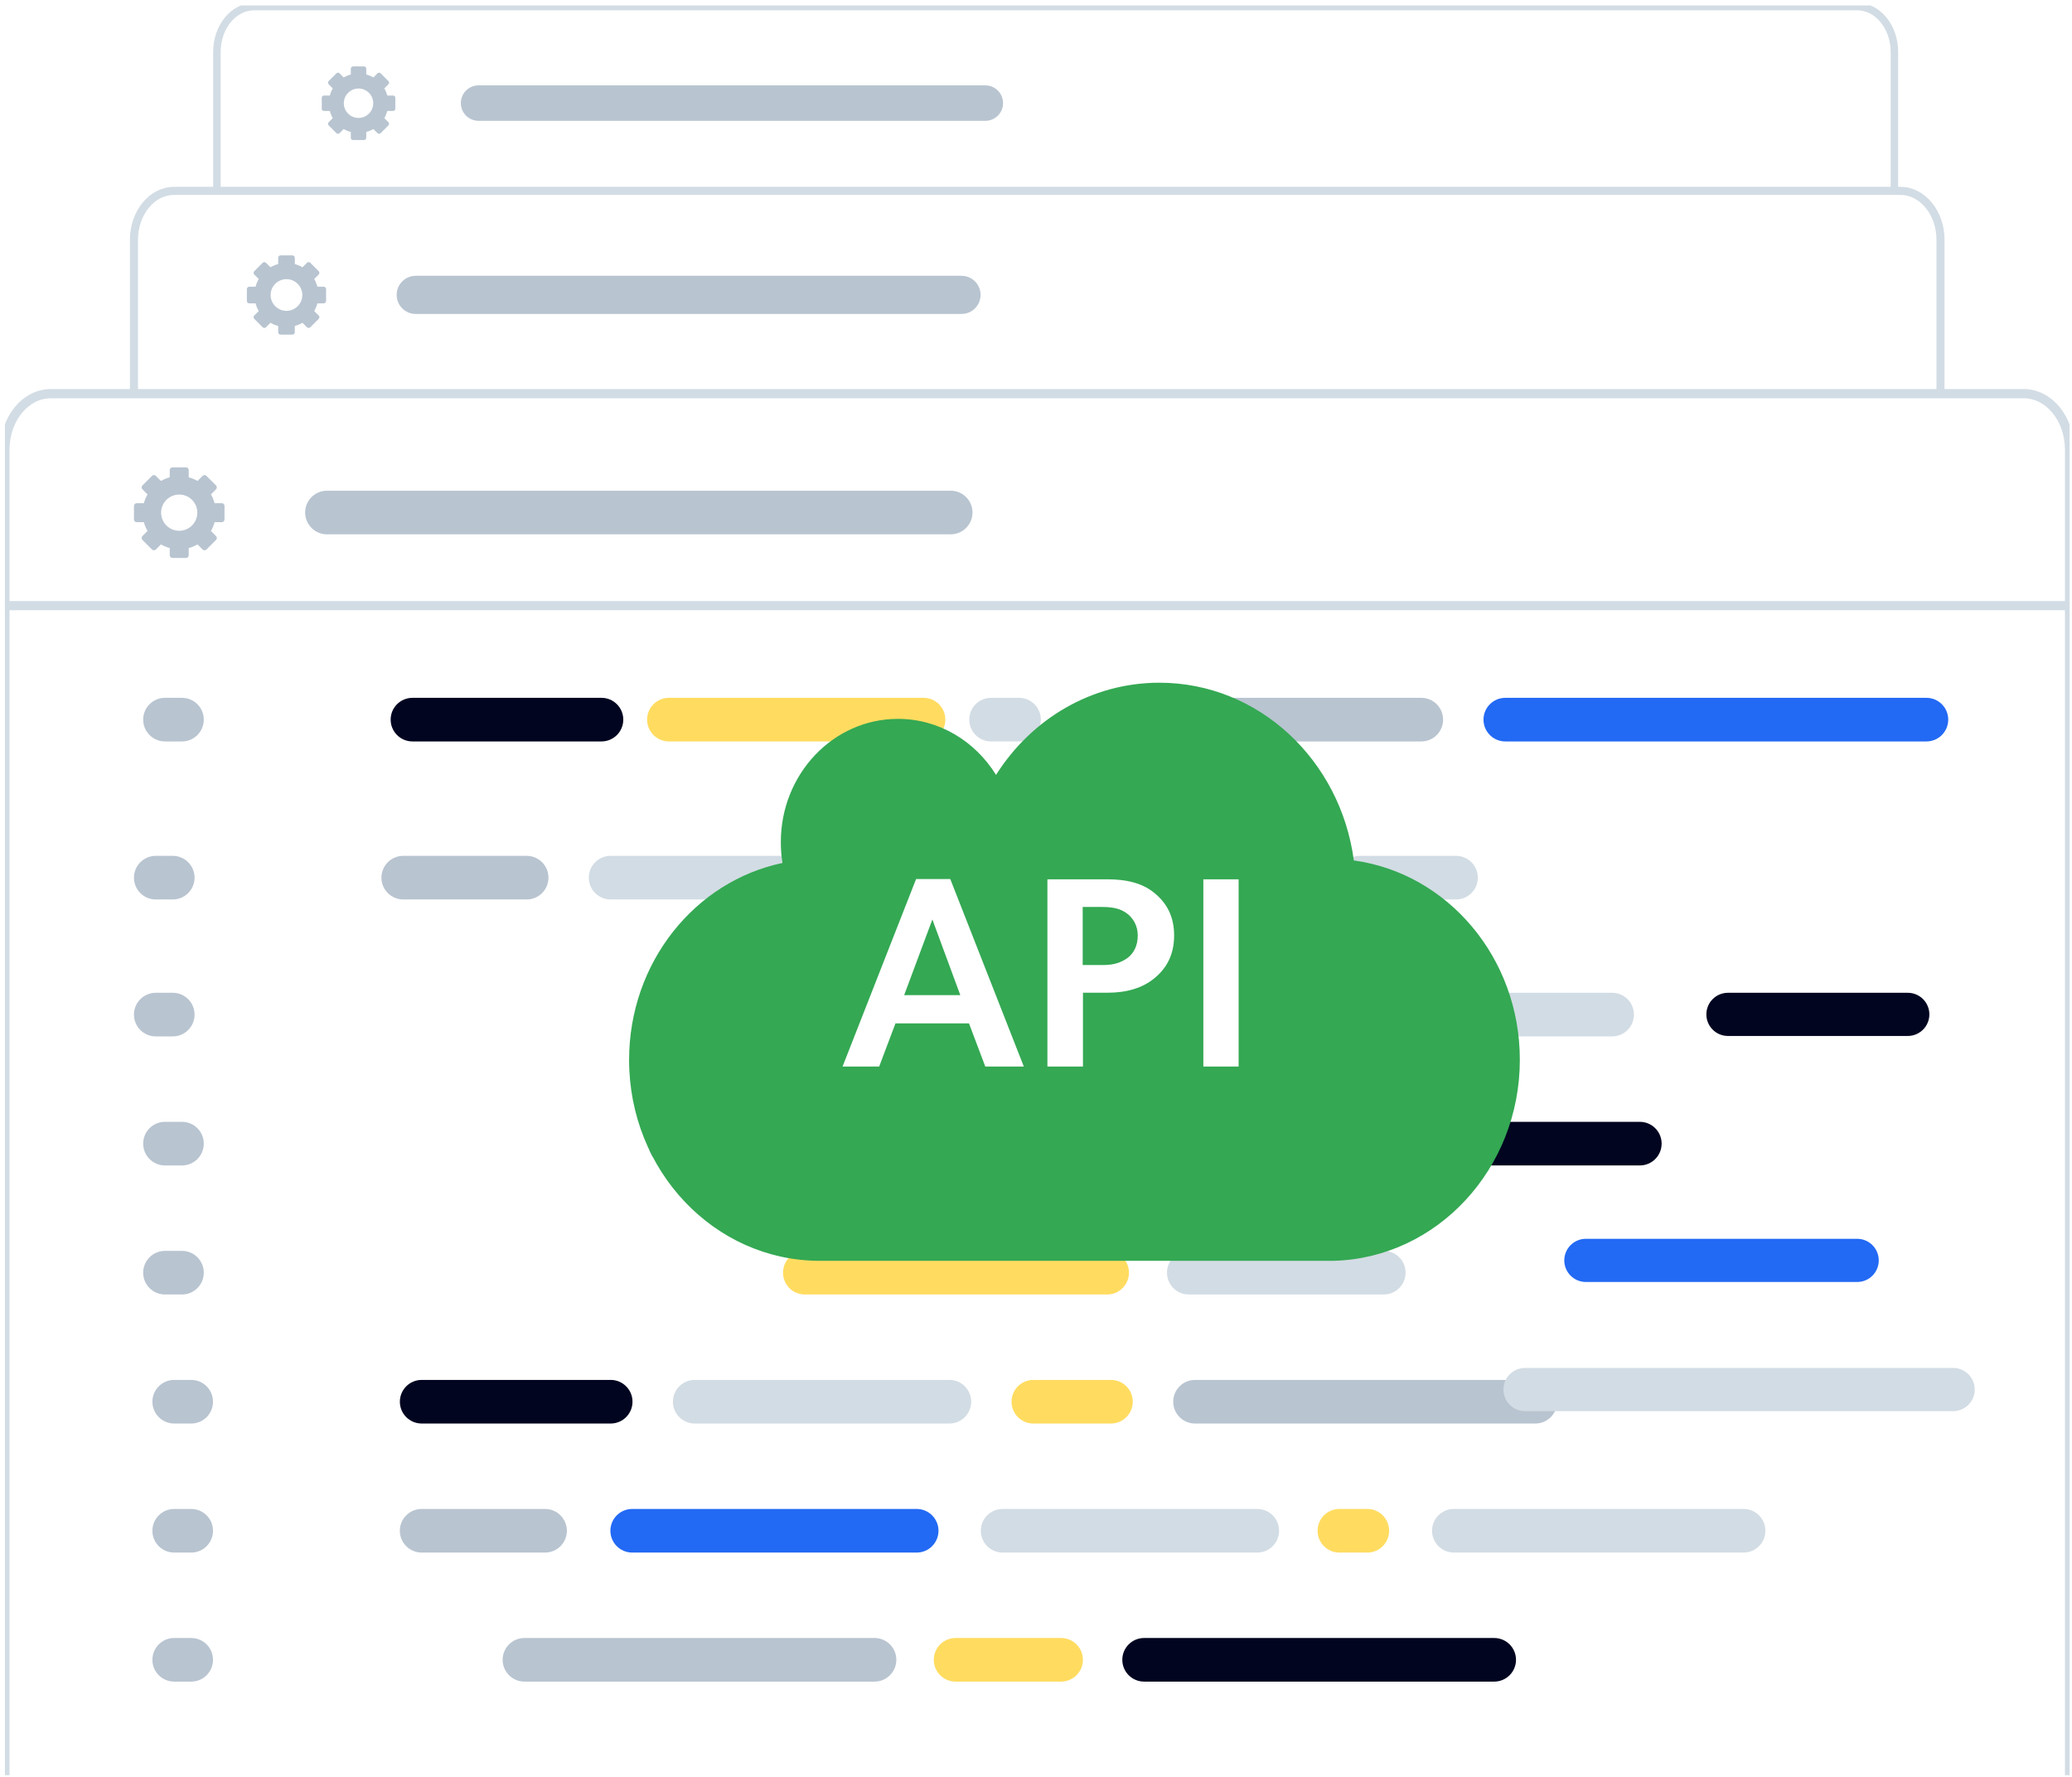 <svg width="281" height="241" viewBox="0 0 281 241" fill="none" xmlns="http://www.w3.org/2000/svg">
<g clip-path="url(#clip0_248_299)">
<path d="M251.434 0.885H34.898C31.871 0.885 29.417 3.866 29.417 7.544V156.725C29.417 160.403 31.871 163.385 34.898 163.385H251.434C254.462 163.385 256.917 160.403 256.917 156.725V7.544C256.917 3.866 254.462 0.885 251.434 0.885Z" fill="white"/>
<path d="M34.476 0.885H251.858C254.652 0.885 256.917 3.644 256.917 7.047V157.222C256.917 160.626 254.652 163.385 251.858 163.385H34.476C31.682 163.385 29.417 160.626 29.417 157.222V7.047C29.417 3.644 31.682 0.885 34.476 0.885Z" stroke="#D2DCE4" stroke-width="1.016"/>
<path d="M48.928 34.401H47.054C45.727 34.401 44.651 35.476 44.651 36.803C44.651 38.13 45.727 39.206 47.054 39.206H48.928C50.255 39.206 51.33 38.13 51.33 36.803C51.33 35.476 50.255 34.401 48.928 34.401Z" fill="#B8C4D0"/>
<path d="M95.151 34.401H74.323C72.996 34.401 71.92 35.476 71.92 36.803C71.92 38.13 72.996 39.206 74.323 39.206H95.151C96.479 39.206 97.554 38.13 97.554 36.803C97.554 35.476 96.479 34.401 95.151 34.401Z" fill="#010520"/>
<path d="M130.64 34.401H102.581C101.254 34.401 100.178 35.476 100.178 36.803C100.178 38.13 101.254 39.206 102.581 39.206H130.64C131.967 39.206 133.043 38.13 133.043 36.803C133.043 35.476 131.967 34.401 130.64 34.401Z" fill="#FFDC60"/>
<path d="M141.163 34.401H138.082C136.754 34.401 135.679 35.476 135.679 36.803C135.679 38.13 136.754 39.206 138.082 39.206H141.163C142.491 39.206 143.566 38.13 143.566 36.803C143.566 35.476 142.491 34.401 141.163 34.401Z" fill="#D2DCE4"/>
<path d="M185.487 34.401H150.217C148.89 34.401 147.814 35.476 147.814 36.803C147.814 38.13 148.89 39.206 150.217 39.206H185.487C186.814 39.206 187.89 38.13 187.89 36.803C187.89 35.476 186.814 34.401 185.487 34.401Z" fill="#B8C4D0"/>
<path d="M241.147 34.401H194.745C193.417 34.401 192.342 35.476 192.342 36.803C192.342 38.13 193.417 39.206 194.745 39.206H241.147C242.473 39.206 243.55 38.13 243.55 36.803C243.55 35.476 242.473 34.401 241.147 34.401Z" fill="#2269F4"/>
<path d="M49.943 109.557H48.069C46.742 109.557 45.667 110.632 45.667 111.96C45.667 113.286 46.742 114.363 48.069 114.363H49.943C51.27 114.363 52.346 113.286 52.346 111.96C52.346 110.632 51.27 109.557 49.943 109.557Z" fill="#B8C4D0"/>
<path d="M96.167 109.557H75.338C74.011 109.557 72.936 110.632 72.936 111.96C72.936 113.286 74.011 114.363 75.338 114.363H96.167C97.494 114.363 98.57 113.286 98.57 111.96C98.57 110.632 97.494 109.557 96.167 109.557Z" fill="#010520"/>
<path d="M133.487 109.557H105.427C104.1 109.557 103.025 110.632 103.025 111.96C103.025 113.286 104.1 114.363 105.427 114.363H133.487C134.813 114.363 135.89 113.286 135.89 111.96C135.89 110.632 134.813 109.557 133.487 109.557Z" fill="#D2DCE4"/>
<path d="M151.292 109.557H142.738C141.412 109.557 140.335 110.632 140.335 111.96C140.335 113.286 141.412 114.363 142.738 114.363H151.292C152.618 114.363 153.694 113.286 153.694 111.96C153.694 110.632 152.618 109.557 151.292 109.557Z" fill="#FFDC60"/>
<path d="M198.05 109.557H160.554C159.226 109.557 158.151 110.632 158.151 111.96C158.151 113.286 159.226 114.363 160.554 114.363H198.05C199.377 114.363 200.453 113.286 200.453 111.96C200.453 110.632 199.377 109.557 198.05 109.557Z" fill="#B8C4D0"/>
<path d="M167.414 123.776H139.354C138.027 123.776 136.951 124.851 136.951 126.178C136.951 127.505 138.027 128.581 139.354 128.581H167.414C168.74 128.581 169.816 127.505 169.816 126.178C169.816 124.851 168.74 123.776 167.414 123.776Z" fill="#D2DCE4"/>
<path d="M179.543 123.776H176.46C175.134 123.776 174.057 124.851 174.057 126.178C174.057 127.505 175.134 128.581 176.46 128.581H179.543C180.869 128.581 181.944 127.505 181.944 126.178C181.944 124.851 180.869 123.776 179.543 123.776Z" fill="#FFDC60"/>
<path d="M220.998 123.776H189.075C187.748 123.776 186.672 124.851 186.672 126.178C186.672 127.505 187.748 128.581 189.075 128.581H220.998C222.326 128.581 223.401 127.505 223.401 126.178C223.401 124.851 222.326 123.776 220.998 123.776Z" fill="#D2DCE4"/>
<path d="M49.943 123.776H48.069C46.742 123.776 45.667 124.851 45.667 126.178C45.667 127.505 46.742 128.581 48.069 128.581H49.943C51.27 128.581 52.346 127.505 52.346 126.178C52.346 124.851 51.27 123.776 49.943 123.776Z" fill="#B8C4D0"/>
<path d="M88.935 123.776H75.336C74.009 123.776 72.934 124.851 72.934 126.178C72.934 127.505 74.009 128.581 75.336 128.581H88.935C90.262 128.581 91.338 127.505 91.338 126.178C91.338 124.851 90.262 123.776 88.935 123.776Z" fill="#B8C4D0"/>
<path d="M129.883 123.776H98.538C97.211 123.776 96.135 124.851 96.135 126.178C96.135 127.505 97.211 128.581 98.538 128.581H129.883C131.211 128.581 132.286 127.505 132.286 126.178C132.286 124.851 131.211 123.776 129.883 123.776Z" fill="#2269F4"/>
<path d="M206.515 66.9H175.169C173.842 66.9 172.766 67.976 172.766 69.303C172.766 70.63 173.842 71.706 175.169 71.706H206.515C207.842 71.706 208.918 70.63 208.918 69.303C208.918 67.976 207.842 66.9 206.515 66.9Z" fill="#D2DCE4"/>
<path d="M47.912 66.9H46.038C44.711 66.9 43.636 67.976 43.636 69.303C43.636 70.63 44.711 71.706 46.038 71.706H47.912C49.239 71.706 50.315 70.63 50.315 69.303C50.315 67.976 49.239 66.9 47.912 66.9Z" fill="#B8C4D0"/>
<path d="M126.467 66.9H101.694C100.367 66.9 99.291 67.976 99.291 69.303C99.291 70.63 100.367 71.706 101.694 71.706H126.467C127.794 71.706 128.87 70.63 128.87 69.303C128.87 67.976 127.794 66.9 126.467 66.9Z" fill="#FFDC60"/>
<path d="M133.436 69.303C133.436 67.976 134.511 66.9 135.839 66.9H165.87C167.196 66.9 168.272 67.976 168.272 69.303C168.272 70.63 167.196 71.706 165.87 71.706H135.839C134.511 71.706 133.436 70.63 133.436 69.303Z" fill="#B8C4D0"/>
<path d="M48.928 81.119H47.054C45.727 81.119 44.651 82.195 44.651 83.522C44.651 84.849 45.727 85.925 47.054 85.925H48.928C50.255 85.925 51.33 84.849 51.33 83.522C51.33 82.195 50.255 81.119 48.928 81.119Z" fill="#B8C4D0"/>
<path d="M141.286 81.119H102.71C101.383 81.119 100.307 82.195 100.307 83.522C100.307 84.849 101.383 85.925 102.71 85.925H141.286C142.613 85.925 143.689 84.849 143.689 83.522C143.689 82.195 142.613 81.119 141.286 81.119Z" fill="#B8C4D0"/>
<path d="M161.844 81.119H150.217C148.89 81.119 147.814 82.195 147.814 83.522C147.814 84.849 148.89 85.925 150.217 85.925H161.844C163.171 85.925 164.247 84.849 164.247 83.522C164.247 82.195 163.171 81.119 161.844 81.119Z" fill="#FFDC60"/>
<path d="M209.566 81.119H170.99C169.663 81.119 168.587 82.195 168.587 83.522C168.587 84.849 169.663 85.925 170.99 85.925H209.566C210.893 85.925 211.969 84.849 211.969 83.522C211.969 82.195 210.893 81.119 209.566 81.119Z" fill="#010520"/>
<path d="M49.943 137.994H48.069C46.742 137.994 45.667 139.07 45.667 140.397C45.667 141.724 46.742 142.8 48.069 142.8H49.943C51.27 142.8 52.346 141.724 52.346 140.397C52.346 139.07 51.27 137.994 49.943 137.994Z" fill="#B8C4D0"/>
<path d="M125.239 137.994H86.663C85.336 137.994 84.26 139.07 84.26 140.397C84.26 141.724 85.336 142.8 86.663 142.8H125.239C126.566 142.8 127.642 141.724 127.642 140.397C127.642 139.07 126.566 137.994 125.239 137.994Z" fill="#B8C4D0"/>
<path d="M145.797 137.994H134.17C132.843 137.994 131.767 139.07 131.767 140.397C131.767 141.724 132.843 142.8 134.17 142.8H145.797C147.124 142.8 148.2 141.724 148.2 140.397C148.2 139.07 147.124 137.994 145.797 137.994Z" fill="#FFDC60"/>
<path d="M193.52 137.994H154.944C153.617 137.994 152.541 139.07 152.541 140.397C152.541 141.724 153.617 142.8 154.944 142.8H193.52C194.847 142.8 195.923 141.724 195.923 140.397C195.923 139.07 194.847 137.994 193.52 137.994Z" fill="#010520"/>
<path d="M48.928 95.338H47.054C45.727 95.338 44.651 96.414 44.651 97.741C44.651 99.067 45.727 100.144 47.054 100.144H48.928C50.255 100.144 51.33 99.067 51.33 97.741C51.33 96.414 50.255 95.338 48.928 95.338Z" fill="#B8C4D0"/>
<path d="M150.873 95.338H117.556C116.229 95.338 115.153 96.414 115.153 97.741C115.153 99.067 116.229 100.144 117.556 100.144H150.873C152.2 100.144 153.276 99.067 153.276 97.741C153.276 96.414 152.2 95.338 150.873 95.338Z" fill="#FFDC60"/>
<path d="M157.465 97.74C157.465 96.414 158.539 95.338 159.867 95.338H181.353C182.68 95.338 183.756 96.414 183.756 97.74C183.756 99.067 182.68 100.143 181.353 100.143H159.867C158.539 100.143 157.465 99.067 157.465 97.74Z" fill="#D2DCE4"/>
<path fill-rule="evenodd" clip-rule="evenodd" d="M52.52 12.954H53.314C53.479 12.954 53.613 13.088 53.613 13.253V14.747C53.613 14.912 53.479 15.046 53.314 15.046H52.52C52.428 15.389 52.292 15.715 52.118 16.016L52.68 16.578C52.797 16.695 52.797 16.884 52.68 17L51.624 18.057C51.507 18.174 51.318 18.174 51.201 18.057L50.64 17.495C50.339 17.669 50.013 17.805 49.67 17.897V18.692C49.67 18.857 49.536 18.99 49.371 18.99H47.877C47.712 18.99 47.579 18.857 47.579 18.692V17.897C47.235 17.805 46.91 17.669 46.609 17.495L46.047 18.057C45.931 18.174 45.742 18.174 45.625 18.057L44.569 17C44.452 16.884 44.452 16.695 44.569 16.578L45.13 16.016C44.956 15.715 44.821 15.389 44.729 15.046H43.934C43.769 15.046 43.636 14.912 43.636 14.747V13.253C43.636 13.088 43.769 12.954 43.934 12.954H44.729C44.821 12.611 44.956 12.285 45.13 11.984L44.569 11.422C44.452 11.306 44.452 11.116 44.569 11L45.625 9.943C45.741 9.827 45.931 9.827 46.047 9.943L46.609 10.505C46.91 10.331 47.235 10.195 47.579 10.103V9.309C47.579 9.144 47.712 9.01 47.877 9.01H49.371C49.536 9.01 49.67 9.144 49.67 9.309V10.103C50.013 10.195 50.339 10.331 50.64 10.505L51.201 9.943C51.318 9.827 51.507 9.827 51.624 9.943L52.68 11C52.797 11.116 52.797 11.306 52.68 11.422L52.118 11.984C52.292 12.285 52.428 12.611 52.52 12.954ZM48.623 15.995C49.725 15.995 50.618 15.101 50.618 13.999C50.618 12.896 49.725 12.003 48.623 12.003C47.521 12.003 46.627 12.896 46.627 13.999C46.627 15.101 47.521 15.995 48.623 15.995Z" fill="#B8C4D0"/>
<path d="M133.63 11.579H64.901C63.574 11.579 62.498 12.655 62.498 13.982C62.498 15.309 63.574 16.385 64.901 16.385H133.63C134.957 16.385 136.033 15.309 136.033 13.982C136.033 12.655 134.957 11.579 133.63 11.579Z" fill="#B8C4D0"/>
<path d="M139.845 51.813H136.764C135.436 51.813 134.361 52.888 134.361 54.215C134.361 55.542 135.436 56.618 136.764 56.618H139.845C141.172 56.618 142.248 55.542 142.248 54.215C142.248 52.888 141.172 51.813 139.845 51.813Z" fill="#FFDC60"/>
<path d="M169.935 51.813H149.107C147.779 51.813 146.704 52.888 146.704 54.215C146.704 55.542 147.779 56.618 149.107 56.618H169.935C171.262 56.618 172.338 55.542 172.338 54.215C172.338 52.888 171.262 51.813 169.935 51.813Z" fill="#B8C4D0"/>
<path d="M189.311 51.813H178.738C177.412 51.813 176.335 52.888 176.335 54.215C176.335 55.542 177.412 56.618 178.738 56.618H189.311C190.638 56.618 191.714 55.542 191.714 54.215C191.714 52.888 190.638 51.813 189.311 51.813Z" fill="#D2DCE4"/>
<path d="M47.912 51.813H46.038C44.711 51.813 43.636 52.888 43.636 54.215C43.636 55.542 44.711 56.618 46.038 56.618H47.912C49.239 56.618 50.315 55.542 50.315 54.215C50.315 52.888 49.239 51.813 47.912 51.813Z" fill="#B8C4D0"/>
<path d="M86.906 51.813H73.307C71.98 51.813 70.904 52.888 70.904 54.215C70.904 55.542 71.98 56.618 73.307 56.618H86.906C88.233 56.618 89.308 55.542 89.308 54.215C89.308 52.888 88.233 51.813 86.906 51.813Z" fill="#B8C4D0"/>
<path d="M127.505 51.813H96.159C94.832 51.813 93.756 52.888 93.756 54.215C93.756 55.542 94.832 56.618 96.159 56.618H127.505C128.831 56.618 129.908 55.542 129.908 54.215C129.908 52.888 128.831 51.813 127.505 51.813Z" fill="#D2DCE4"/>
<path d="M244.09 108.24H196.918C195.604 108.24 194.538 109.304 194.538 110.618C194.538 111.932 195.604 112.998 196.918 112.998H244.09C245.404 112.998 246.469 111.932 246.469 110.618C246.469 109.304 245.404 108.24 244.09 108.24Z" fill="#D2DCE4"/>
<path d="M239.091 66.9H219.277C217.963 66.9 216.898 67.966 216.898 69.28C216.898 70.594 217.963 71.659 219.277 71.659H239.091C240.405 71.659 241.47 70.594 241.47 69.28C241.47 67.966 240.405 66.9 239.091 66.9Z" fill="#010520"/>
<path d="M233.516 94.009H203.621C202.307 94.009 201.242 95.074 201.242 96.388C201.242 97.701 202.307 98.767 203.621 98.767H233.516C234.83 98.767 235.895 97.701 235.895 96.388C235.895 95.074 234.83 94.009 233.516 94.009Z" fill="#2269F4"/>
<path d="M257.263 25.885H24.07C20.81 25.885 18.167 29.095 18.167 33.056V193.713C18.167 197.674 20.81 200.885 24.07 200.885H257.263C260.523 200.885 263.167 197.674 263.167 193.713V33.056C263.167 29.095 260.523 25.885 257.263 25.885Z" fill="white"/>
<path d="M23.615 25.885H257.719C260.728 25.885 263.167 28.856 263.167 32.521V194.248C263.167 197.914 260.728 200.885 257.719 200.885H23.615C20.606 200.885 18.167 197.914 18.167 194.248V32.521C18.167 28.856 20.606 25.885 23.615 25.885Z" stroke="#D2DCE4" stroke-width="1.094"/>
<path d="M39.178 61.979H37.161C35.731 61.979 34.573 63.137 34.573 64.566C34.573 65.995 35.731 67.154 37.161 67.154H39.178C40.608 67.154 41.766 65.995 41.766 64.566C41.766 63.137 40.608 61.979 39.178 61.979Z" fill="#B8C4D0"/>
<path d="M88.958 61.979H66.527C65.098 61.979 63.94 63.137 63.94 64.566C63.94 65.995 65.098 67.154 66.527 67.154H88.958C90.387 67.154 91.546 65.995 91.546 64.566C91.546 63.137 90.387 61.979 88.958 61.979Z" fill="#010520"/>
<path d="M127.176 61.979H96.959C95.53 61.979 94.371 63.137 94.371 64.566C94.371 65.995 95.53 67.154 96.959 67.154H127.176C128.606 67.154 129.764 65.995 129.764 64.566C129.764 63.137 128.606 61.979 127.176 61.979Z" fill="#FFDC60"/>
<path d="M138.509 61.979H135.191C133.761 61.979 132.603 63.137 132.603 64.566C132.603 65.995 133.761 67.154 135.191 67.154H138.509C139.939 67.154 141.097 65.995 141.097 64.566C141.097 63.137 139.939 61.979 138.509 61.979Z" fill="#D2DCE4"/>
<path d="M186.242 61.979H148.259C146.83 61.979 145.671 63.137 145.671 64.566C145.671 65.995 146.83 67.154 148.259 67.154H186.242C187.671 67.154 188.83 65.995 188.83 64.566C188.83 63.137 187.671 61.979 186.242 61.979Z" fill="#B8C4D0"/>
<path d="M246.183 61.979H196.212C194.782 61.979 193.624 63.137 193.624 64.566C193.624 65.995 194.782 67.154 196.212 67.154H246.183C247.612 67.154 248.771 65.995 248.771 64.566C248.771 63.137 247.612 61.979 246.183 61.979Z" fill="#2269F4"/>
<path d="M40.272 142.916H38.254C36.825 142.916 35.667 144.074 35.667 145.504C35.667 146.932 36.825 148.092 38.254 148.092H40.272C41.701 148.092 42.86 146.932 42.86 145.504C42.86 144.074 41.701 142.916 40.272 142.916Z" fill="#B8C4D0"/>
<path d="M90.052 142.916H67.621C66.192 142.916 65.033 144.074 65.033 145.504C65.033 146.932 66.192 148.092 67.621 148.092H90.052C91.481 148.092 92.64 146.932 92.64 145.504C92.64 144.074 91.481 142.916 90.052 142.916Z" fill="#010520"/>
<path d="M130.242 142.916H100.024C98.595 142.916 97.437 144.074 97.437 145.504C97.437 146.932 98.595 148.092 100.024 148.092H130.242C131.671 148.092 132.83 146.932 132.83 145.504C132.83 144.074 131.671 142.916 130.242 142.916Z" fill="#D2DCE4"/>
<path d="M149.417 142.916H140.205C138.777 142.916 137.617 144.074 137.617 145.504C137.617 146.932 138.777 148.092 140.205 148.092H149.417C150.845 148.092 152.004 146.932 152.004 145.504C152.004 144.074 150.845 142.916 149.417 142.916Z" fill="#FFDC60"/>
<path d="M199.772 142.916H159.392C157.962 142.916 156.804 144.074 156.804 145.504C156.804 146.932 157.962 148.092 159.392 148.092H199.772C201.201 148.092 202.36 146.932 202.36 145.504C202.36 144.074 201.201 142.916 199.772 142.916Z" fill="#B8C4D0"/>
<path d="M166.779 158.229H136.561C135.131 158.229 133.973 159.387 133.973 160.816C133.973 162.245 135.131 163.404 136.561 163.404H166.779C168.207 163.404 169.366 162.245 169.366 160.816C169.366 159.387 168.207 158.229 166.779 158.229Z" fill="#D2DCE4"/>
<path d="M179.84 158.229H176.521C175.092 158.229 173.933 159.387 173.933 160.816C173.933 162.245 175.092 163.404 176.521 163.404H179.84C181.269 163.404 182.427 162.245 182.427 160.816C182.427 159.387 181.269 158.229 179.84 158.229Z" fill="#FFDC60"/>
<path d="M224.485 158.229H190.106C188.677 158.229 187.519 159.387 187.519 160.816C187.519 162.245 188.677 163.404 190.106 163.404H224.485C225.915 163.404 227.073 162.245 227.073 160.816C227.073 159.387 225.915 158.229 224.485 158.229Z" fill="#D2DCE4"/>
<path d="M40.272 158.229H38.254C36.825 158.229 35.667 159.387 35.667 160.816C35.667 162.245 36.825 163.404 38.254 163.404H40.272C41.701 163.404 42.86 162.245 42.86 160.816C42.86 159.387 41.701 158.229 40.272 158.229Z" fill="#B8C4D0"/>
<path d="M82.264 158.229H67.619C66.19 158.229 65.031 159.387 65.031 160.816C65.031 162.245 66.19 163.404 67.619 163.404H82.264C83.693 163.404 84.851 162.245 84.851 160.816C84.851 159.387 83.693 158.229 82.264 158.229Z" fill="#B8C4D0"/>
<path d="M126.362 158.229H92.605C91.176 158.229 90.018 159.387 90.018 160.816C90.018 162.245 91.176 163.404 92.605 163.404H126.362C127.792 163.404 128.95 162.245 128.95 160.816C128.95 159.387 127.792 158.229 126.362 158.229Z" fill="#2269F4"/>
<path d="M208.887 96.979H175.131C173.701 96.979 172.543 98.137 172.543 99.566C172.543 100.995 173.701 102.154 175.131 102.154H208.887C210.317 102.154 211.475 100.995 211.475 99.566C211.475 98.137 210.317 96.979 208.887 96.979Z" fill="#D2DCE4"/>
<path d="M38.085 96.979H36.067C34.638 96.979 33.479 98.137 33.479 99.566C33.479 100.995 34.638 102.154 36.067 102.154H38.085C39.514 102.154 40.672 100.995 40.672 99.566C40.672 98.137 39.514 96.979 38.085 96.979Z" fill="#B8C4D0"/>
<path d="M122.682 96.979H96.004C94.575 96.979 93.416 98.137 93.416 99.566C93.416 100.995 94.575 102.154 96.004 102.154H122.682C124.111 102.154 125.27 100.995 125.27 99.566C125.27 98.137 124.111 96.979 122.682 96.979Z" fill="#FFDC60"/>
<path d="M130.187 99.566C130.187 98.137 131.345 96.979 132.774 96.979H165.115C166.544 96.979 167.703 98.137 167.703 99.566C167.703 100.995 166.544 102.154 165.115 102.154H132.774C131.345 102.154 130.187 100.995 130.187 99.566Z" fill="#B8C4D0"/>
<path d="M39.178 112.291H37.161C35.731 112.291 34.573 113.45 34.573 114.879C34.573 116.308 35.731 117.466 37.161 117.466H39.178C40.608 117.466 41.766 116.308 41.766 114.879C41.766 113.45 40.608 112.291 39.178 112.291Z" fill="#B8C4D0"/>
<path d="M138.641 112.291H97.098C95.669 112.291 94.51 113.45 94.51 114.879C94.51 116.308 95.669 117.466 97.098 117.466H138.641C140.07 117.466 141.229 116.308 141.229 114.879C141.229 113.45 140.07 112.291 138.641 112.291Z" fill="#B8C4D0"/>
<path d="M160.78 112.291H148.259C146.83 112.291 145.671 113.45 145.671 114.879C145.671 116.308 146.83 117.466 148.259 117.466H160.78C162.21 117.466 163.368 116.308 163.368 114.879C163.368 113.45 162.21 112.291 160.78 112.291Z" fill="#FFDC60"/>
<path d="M212.174 112.291H170.631C169.201 112.291 168.043 113.45 168.043 114.879C168.043 116.308 169.201 117.466 170.631 117.466H212.174C213.603 117.466 214.761 116.308 214.761 114.879C214.761 113.45 213.603 112.291 212.174 112.291Z" fill="#010520"/>
<path d="M40.272 173.541H38.254C36.825 173.541 35.667 174.699 35.667 176.129C35.667 177.557 36.825 178.717 38.254 178.717H40.272C41.701 178.717 42.86 177.557 42.86 176.129C42.86 174.699 41.701 173.541 40.272 173.541Z" fill="#B8C4D0"/>
<path d="M121.36 173.541H79.817C78.388 173.541 77.229 174.699 77.229 176.129C77.229 177.557 78.388 178.717 79.817 178.717H121.36C122.789 178.717 123.948 177.557 123.948 176.129C123.948 174.699 122.789 173.541 121.36 173.541Z" fill="#B8C4D0"/>
<path d="M143.499 173.541H130.978C129.548 173.541 128.39 174.699 128.39 176.129C128.39 177.557 129.548 178.717 130.978 178.717H143.499C144.929 178.717 146.087 177.557 146.087 176.129C146.087 174.699 144.929 173.541 143.499 173.541Z" fill="#FFDC60"/>
<path d="M194.893 173.541H153.35C151.92 173.541 150.762 174.699 150.762 176.129C150.762 177.557 151.92 178.717 153.35 178.717H194.893C196.322 178.717 197.48 177.557 197.48 176.129C197.48 174.699 196.322 173.541 194.893 173.541Z" fill="#010520"/>
<path d="M39.178 127.604H37.161C35.731 127.604 34.573 128.762 34.573 130.191C34.573 131.62 35.731 132.779 37.161 132.779H39.178C40.608 132.779 41.766 131.62 41.766 130.191C41.766 128.762 40.608 127.604 39.178 127.604Z" fill="#B8C4D0"/>
<path d="M148.966 127.604H113.085C111.656 127.604 110.498 128.762 110.498 130.191C110.498 131.62 111.656 132.779 113.085 132.779H148.966C150.394 132.779 151.554 131.62 151.554 130.191C151.554 128.762 150.394 127.604 148.966 127.604Z" fill="#FFDC60"/>
<path d="M156.065 130.19C156.065 128.762 157.222 127.604 158.651 127.604H181.791C183.219 127.604 184.379 128.762 184.379 130.19C184.379 131.62 183.219 132.778 181.791 132.778H158.651C157.222 132.778 156.065 131.62 156.065 130.19Z" fill="#D2DCE4"/>
<path fill-rule="evenodd" clip-rule="evenodd" d="M43.047 38.883H43.903C44.08 38.883 44.224 39.027 44.224 39.205V40.813C44.224 40.991 44.08 41.135 43.903 41.135H43.047C42.948 41.505 42.802 41.856 42.614 42.18L43.219 42.785C43.345 42.911 43.345 43.114 43.219 43.24L42.082 44.378C41.956 44.504 41.753 44.504 41.627 44.378L41.022 43.773C40.698 43.96 40.348 44.106 39.978 44.206V45.061C39.978 45.239 39.834 45.383 39.656 45.383H38.047C37.87 45.383 37.726 45.239 37.726 45.061V44.206C37.356 44.106 37.005 43.96 36.681 43.773L36.077 44.378C35.951 44.504 35.747 44.504 35.621 44.378L34.484 43.24C34.358 43.114 34.358 42.911 34.484 42.785L35.089 42.18C34.902 41.856 34.755 41.505 34.657 41.135H33.801C33.623 41.135 33.479 40.991 33.479 40.813V39.205C33.479 39.027 33.623 38.883 33.801 38.883H34.657C34.755 38.513 34.902 38.162 35.089 37.838L34.484 37.233C34.358 37.107 34.358 36.903 34.484 36.778L35.621 35.64C35.747 35.514 35.951 35.514 36.077 35.64L36.681 36.245C37.005 36.058 37.356 35.911 37.726 35.812V34.957C37.726 34.779 37.87 34.635 38.047 34.635H39.656C39.834 34.635 39.978 34.779 39.978 34.957V35.812C40.348 35.911 40.698 36.058 41.022 36.245L41.627 35.64C41.753 35.514 41.956 35.514 42.082 35.64L43.219 36.778C43.345 36.903 43.345 37.107 43.219 37.233L42.614 37.838C42.802 38.162 42.948 38.513 43.047 38.883ZM38.85 42.157C40.037 42.157 40.999 41.194 40.999 40.007C40.999 38.82 40.037 37.858 38.85 37.858C37.663 37.858 36.701 38.82 36.701 40.007C36.701 41.194 37.663 42.157 38.85 42.157Z" fill="#B8C4D0"/>
<path d="M130.396 37.402H56.381C54.952 37.402 53.793 38.56 53.793 39.989C53.793 41.419 54.952 42.577 56.381 42.577H130.396C131.826 42.577 132.984 41.419 132.984 39.989C132.984 38.56 131.826 37.402 130.396 37.402Z" fill="#B8C4D0"/>
<path d="M137.089 80.73H133.771C132.341 80.73 131.183 81.889 131.183 83.318C131.183 84.747 132.341 85.906 133.771 85.906H137.089C138.519 85.906 139.677 84.747 139.677 83.318C139.677 81.889 138.519 80.73 137.089 80.73Z" fill="#FFDC60"/>
<path d="M169.494 80.73H147.064C145.634 80.73 144.476 81.889 144.476 83.318C144.476 84.747 145.634 85.906 147.064 85.906H169.494C170.924 85.906 172.082 84.747 172.082 83.318C172.082 81.889 170.924 80.73 169.494 80.73Z" fill="#B8C4D0"/>
<path d="M190.361 80.73H178.975C177.546 80.73 176.387 81.889 176.387 83.318C176.387 84.747 177.546 85.906 178.975 85.906H190.361C191.79 85.906 192.949 84.747 192.949 83.318C192.949 81.889 191.79 80.73 190.361 80.73Z" fill="#D2DCE4"/>
<path d="M38.085 80.73H36.067C34.638 80.73 33.479 81.889 33.479 83.318C33.479 84.747 34.638 85.906 36.067 85.906H38.085C39.514 85.906 40.672 84.747 40.672 83.318C40.672 81.889 39.514 80.73 38.085 80.73Z" fill="#B8C4D0"/>
<path d="M80.078 80.73H65.433C64.004 80.73 62.846 81.889 62.846 83.318C62.846 84.747 64.004 85.906 65.433 85.906H80.078C81.507 85.906 82.666 84.747 82.666 83.318C82.666 81.889 81.507 80.73 80.078 80.73Z" fill="#B8C4D0"/>
<path d="M123.8 80.73H90.043C88.614 80.73 87.455 81.889 87.455 83.318C87.455 84.747 88.614 85.906 90.043 85.906H123.8C125.228 85.906 126.388 84.747 126.388 83.318C126.388 81.889 125.228 80.73 123.8 80.73Z" fill="#D2DCE4"/>
<path d="M249.352 141.498H198.552C197.137 141.498 195.99 142.644 195.99 144.059C195.99 145.474 197.137 146.622 198.552 146.622H249.352C250.768 146.622 251.915 145.474 251.915 144.059C251.915 142.644 250.768 141.498 249.352 141.498Z" fill="#D2DCE4"/>
<path d="M243.969 96.979H222.631C221.216 96.979 220.07 98.126 220.07 99.541C220.07 100.956 221.216 102.103 222.631 102.103H243.969C245.385 102.103 246.532 100.956 246.532 99.541C246.532 98.126 245.385 96.979 243.969 96.979Z" fill="#010520"/>
<path d="M237.966 126.172H205.771C204.356 126.172 203.209 127.319 203.209 128.735C203.209 130.149 204.356 131.296 205.771 131.296H237.966C239.381 131.296 240.527 130.149 240.527 128.735C240.527 127.319 239.381 126.172 237.966 126.172Z" fill="#2269F4"/>
<path d="M273.919 53.385H7.413C3.687 53.385 0.667 57.054 0.667 61.58V245.189C0.667 249.715 3.687 253.385 7.413 253.385H273.919C277.646 253.385 280.667 249.715 280.667 245.189V61.58C280.667 57.054 277.646 53.385 273.919 53.385Z" fill="white"/>
<path d="M6.893 53.385H274.44C277.879 53.385 280.667 56.781 280.667 60.969V245.8C280.667 249.99 277.879 253.385 274.44 253.385H6.893C3.454 253.385 0.667 249.99 0.667 245.8V60.969C0.667 56.781 3.454 53.385 6.893 53.385Z" stroke="#D2DCE4" stroke-width="1.25"/>
<path d="M24.68 94.635H22.374C20.741 94.635 19.417 95.959 19.417 97.592C19.417 99.225 20.741 100.55 22.374 100.55H24.68C26.313 100.55 27.637 99.225 27.637 97.592C27.637 95.959 26.313 94.635 24.68 94.635Z" fill="#B8C4D0"/>
<path d="M81.572 94.635H55.936C54.303 94.635 52.979 95.959 52.979 97.592C52.979 99.225 54.303 100.55 55.936 100.55H81.572C83.205 100.55 84.529 99.225 84.529 97.592C84.529 95.959 83.205 94.635 81.572 94.635Z" fill="#010520"/>
<path d="M125.249 94.635H90.715C89.081 94.635 87.757 95.959 87.757 97.592C87.757 99.225 89.081 100.55 90.715 100.55H125.249C126.883 100.55 128.206 99.225 128.206 97.592C128.206 95.959 126.883 94.635 125.249 94.635Z" fill="#FFDC60"/>
<path d="M138.2 94.635H134.408C132.774 94.635 131.45 95.959 131.45 97.592C131.45 99.225 132.774 100.55 134.408 100.55H138.2C139.834 100.55 141.158 99.225 141.158 97.592C141.158 95.959 139.834 94.635 138.2 94.635Z" fill="#D2DCE4"/>
<path d="M192.753 94.635H149.344C147.711 94.635 146.387 95.959 146.387 97.592C146.387 99.225 147.711 100.55 149.344 100.55H192.753C194.387 100.55 195.711 99.225 195.711 97.592C195.711 95.959 194.387 94.635 192.753 94.635Z" fill="#B8C4D0"/>
<path d="M261.257 94.635H204.147C202.513 94.635 201.189 95.959 201.189 97.592C201.189 99.225 202.513 100.55 204.147 100.55H261.257C262.889 100.55 264.214 99.225 264.214 97.592C264.214 95.959 262.889 94.635 261.257 94.635Z" fill="#2269F4"/>
<path d="M25.93 187.135H23.624C21.991 187.135 20.667 188.459 20.667 190.092C20.667 191.725 21.991 193.05 23.624 193.05H25.93C27.563 193.05 28.887 191.725 28.887 190.092C28.887 188.459 27.563 187.135 25.93 187.135Z" fill="#B8C4D0"/>
<path d="M82.822 187.135H57.186C55.553 187.135 54.229 188.459 54.229 190.092C54.229 191.725 55.553 193.05 57.186 193.05H82.822C84.455 193.05 85.779 191.725 85.779 190.092C85.779 188.459 84.455 187.135 82.822 187.135Z" fill="#010520"/>
<path d="M128.753 187.135H94.219C92.585 187.135 91.261 188.459 91.261 190.092C91.261 191.725 92.585 193.05 94.219 193.05H128.753C130.386 193.05 131.711 191.725 131.711 190.092C131.711 188.459 130.386 187.135 128.753 187.135Z" fill="#D2DCE4"/>
<path d="M150.667 187.135H140.139C138.507 187.135 137.182 188.459 137.182 190.092C137.182 191.725 138.507 193.05 140.139 193.05H150.667C152.299 193.05 153.623 191.725 153.623 190.092C153.623 188.459 152.299 187.135 150.667 187.135Z" fill="#FFDC60"/>
<path d="M208.215 187.135H162.066C160.433 187.135 159.109 188.459 159.109 190.092C159.109 191.725 160.433 193.05 162.066 193.05H208.215C209.849 193.05 211.173 191.725 211.173 190.092C211.173 188.459 209.849 187.135 208.215 187.135Z" fill="#B8C4D0"/>
<path d="M170.509 204.635H135.974C134.34 204.635 133.017 205.959 133.017 207.592C133.017 209.225 134.34 210.55 135.974 210.55H170.509C172.142 210.55 173.465 209.225 173.465 207.592C173.465 205.959 172.142 204.635 170.509 204.635Z" fill="#D2DCE4"/>
<path d="M185.437 204.635H181.643C180.011 204.635 178.686 205.959 178.686 207.592C178.686 209.225 180.011 210.55 181.643 210.55H185.437C187.069 210.55 188.393 209.225 188.393 207.592C188.393 205.959 187.069 204.635 185.437 204.635Z" fill="#FFDC60"/>
<path d="M236.459 204.635H197.169C195.535 204.635 194.212 205.959 194.212 207.592C194.212 209.225 195.535 210.55 197.169 210.55H236.459C238.093 210.55 239.417 209.225 239.417 207.592C239.417 205.959 238.093 204.635 236.459 204.635Z" fill="#D2DCE4"/>
<path d="M25.93 204.635H23.624C21.991 204.635 20.667 205.959 20.667 207.592C20.667 209.225 21.991 210.55 23.624 210.55H25.93C27.563 210.55 28.887 209.225 28.887 207.592C28.887 205.959 27.563 204.635 25.93 204.635Z" fill="#B8C4D0"/>
<path d="M73.92 204.635H57.183C55.55 204.635 54.226 205.959 54.226 207.592C54.226 209.225 55.55 210.55 57.183 210.55H73.92C75.553 210.55 76.877 209.225 76.877 207.592C76.877 205.959 75.553 204.635 73.92 204.635Z" fill="#B8C4D0"/>
<path d="M124.318 204.635H85.739C84.106 204.635 82.781 205.959 82.781 207.592C82.781 209.225 84.106 210.55 85.739 210.55H124.318C125.952 210.55 127.275 209.225 127.275 207.592C127.275 205.959 125.952 204.635 124.318 204.635Z" fill="#2269F4"/>
<path d="M218.633 134.635H180.054C178.421 134.635 177.097 135.959 177.097 137.592C177.097 139.226 178.421 140.55 180.054 140.55H218.633C220.267 140.55 221.591 139.226 221.591 137.592C221.591 135.959 220.267 134.635 218.633 134.635Z" fill="#D2DCE4"/>
<path d="M23.43 134.635H21.124C19.491 134.635 18.167 135.959 18.167 137.592C18.167 139.226 19.491 140.55 21.124 140.55H23.43C25.063 140.55 26.387 139.226 26.387 137.592C26.387 135.959 25.063 134.635 23.43 134.635Z" fill="#B8C4D0"/>
<path d="M120.113 134.635H89.624C87.991 134.635 86.666 135.959 86.666 137.592C86.666 139.226 87.991 140.55 89.624 140.55H120.113C121.747 140.55 123.07 139.226 123.07 137.592C123.07 135.959 121.747 134.635 120.113 134.635Z" fill="#FFDC60"/>
<path d="M128.689 137.592C128.689 135.959 130.013 134.635 131.647 134.635H168.608C170.241 134.635 171.566 135.959 171.566 137.592C171.566 139.226 170.241 140.55 168.608 140.55H131.647C130.013 140.55 128.689 139.226 128.689 137.592Z" fill="#B8C4D0"/>
<path d="M24.68 152.135H22.374C20.741 152.135 19.417 153.459 19.417 155.092C19.417 156.725 20.741 158.05 22.374 158.05H24.68C26.313 158.05 27.637 156.726 27.637 155.092C27.637 153.459 26.313 152.135 24.68 152.135Z" fill="#B8C4D0"/>
<path d="M138.352 152.135H90.874C89.241 152.135 87.916 153.459 87.916 155.092C87.916 156.725 89.241 158.05 90.874 158.05H138.352C139.985 158.05 141.309 156.726 141.309 155.092C141.309 153.459 139.985 152.135 138.352 152.135Z" fill="#B8C4D0"/>
<path d="M163.654 152.135H149.344C147.711 152.135 146.387 153.459 146.387 155.092C146.387 156.725 147.711 158.05 149.344 158.05H163.654C165.288 158.05 166.612 156.726 166.612 155.092C166.612 153.459 165.288 152.135 163.654 152.135Z" fill="#FFDC60"/>
<path d="M222.389 152.135H174.912C173.278 152.135 171.954 153.459 171.954 155.092C171.954 156.725 173.278 158.05 174.912 158.05H222.389C224.023 158.05 225.347 156.726 225.347 155.092C225.347 153.459 224.023 152.135 222.389 152.135Z" fill="#010520"/>
<path d="M25.93 222.135H23.624C21.991 222.135 20.667 223.459 20.667 225.092C20.667 226.725 21.991 228.05 23.624 228.05H25.93C27.563 228.05 28.887 226.725 28.887 225.092C28.887 223.459 27.563 222.135 25.93 222.135Z" fill="#B8C4D0"/>
<path d="M118.602 222.135H71.124C69.491 222.135 68.167 223.459 68.167 225.092C68.167 226.725 69.491 228.05 71.124 228.05H118.602C120.235 228.05 121.559 226.725 121.559 225.092C121.559 223.459 120.235 222.135 118.602 222.135Z" fill="#B8C4D0"/>
<path d="M143.904 222.135H129.594C127.96 222.135 126.637 223.459 126.637 225.092C126.637 226.725 127.96 228.05 129.594 228.05H143.904C145.538 228.05 146.862 226.725 146.862 225.092C146.862 223.459 145.538 222.135 143.904 222.135Z" fill="#FFDC60"/>
<path d="M202.639 222.135H155.162C153.528 222.135 152.204 223.459 152.204 225.092C152.204 226.725 153.528 228.05 155.162 228.05H202.639C204.273 228.05 205.597 226.725 205.597 225.092C205.597 223.459 204.273 222.135 202.639 222.135Z" fill="#010520"/>
<path d="M24.68 169.635H22.374C20.741 169.635 19.417 170.959 19.417 172.592C19.417 174.225 20.741 175.55 22.374 175.55H24.68C26.313 175.55 27.637 174.225 27.637 172.592C27.637 170.959 26.313 169.635 24.68 169.635Z" fill="#B8C4D0"/>
<path d="M150.152 169.635H109.145C107.512 169.635 106.188 170.959 106.188 172.592C106.188 174.225 107.512 175.55 109.145 175.55H150.152C151.784 175.55 153.109 174.225 153.109 172.592C153.109 170.959 151.784 169.635 150.152 169.635Z" fill="#FFDC60"/>
<path d="M158.264 172.591C158.264 170.959 159.587 169.635 161.221 169.635H187.666C189.298 169.635 190.623 170.959 190.623 172.591C190.623 174.225 189.298 175.549 187.666 175.549H161.221C159.587 175.549 158.264 174.225 158.264 172.591Z" fill="#D2DCE4"/>
<path d="M0.667 82.135H280.667" stroke="#D2DCE4" stroke-width="1.25"/>
<path fill-rule="evenodd" clip-rule="evenodd" d="M29.102 68.24H30.079C30.282 68.24 30.447 68.404 30.447 68.607V70.446C30.447 70.649 30.282 70.814 30.079 70.814H29.102C28.988 71.237 28.821 71.637 28.607 72.008L29.299 72.699C29.442 72.843 29.442 73.076 29.299 73.219L27.999 74.52C27.855 74.663 27.622 74.663 27.479 74.52L26.787 73.828C26.417 74.042 26.016 74.21 25.594 74.323V75.301C25.594 75.504 25.429 75.668 25.226 75.668H23.388C23.184 75.668 23.02 75.504 23.02 75.301V74.323C22.597 74.21 22.197 74.042 21.826 73.828L21.135 74.52C20.991 74.663 20.759 74.663 20.615 74.52L19.315 73.219C19.172 73.076 19.172 72.843 19.315 72.699L20.007 72.008C19.793 71.637 19.625 71.237 19.512 70.814H18.535C18.331 70.814 18.167 70.649 18.167 70.446V68.607C18.167 68.404 18.331 68.24 18.535 68.24H19.512C19.625 67.817 19.793 67.416 20.007 67.046L19.315 66.354C19.172 66.21 19.172 65.978 19.315 65.834L20.615 64.534C20.759 64.39 20.991 64.39 21.135 64.534L21.826 65.225C22.197 65.011 22.597 64.844 23.02 64.731V63.753C23.02 63.55 23.184 63.385 23.387 63.385H25.226C25.429 63.385 25.594 63.55 25.594 63.753V64.731C26.016 64.844 26.417 65.011 26.787 65.225L27.479 64.534C27.622 64.39 27.855 64.39 27.998 64.534L29.298 65.834C29.442 65.978 29.442 66.21 29.298 66.354L28.607 67.046C28.821 67.416 28.988 67.817 29.102 68.24ZM24.305 71.981C25.661 71.981 26.761 70.882 26.761 69.525C26.761 68.168 25.661 67.068 24.305 67.068C22.949 67.068 21.849 68.168 21.849 69.525C21.849 70.882 22.949 71.981 24.305 71.981Z" fill="#B8C4D0"/>
<path d="M128.929 66.547H44.34C42.707 66.547 41.383 67.871 41.383 69.504C41.383 71.138 42.707 72.462 44.34 72.462H128.929C130.563 72.462 131.887 71.138 131.887 69.504C131.887 67.871 130.563 66.547 128.929 66.547Z" fill="#B8C4D0"/>
<path d="M136.578 116.065H132.786C131.152 116.065 129.828 117.389 129.828 119.022C129.828 120.656 131.152 121.98 132.786 121.98H136.578C138.212 121.98 139.536 120.656 139.536 119.022C139.536 117.389 138.212 116.065 136.578 116.065Z" fill="#FFDC60"/>
<path d="M173.613 116.065H147.978C146.344 116.065 145.021 117.389 145.021 119.022C145.021 120.656 146.344 121.98 147.978 121.98H173.613C175.247 121.98 176.571 120.656 176.571 119.022C176.571 117.389 175.247 116.065 173.613 116.065Z" fill="#B8C4D0"/>
<path d="M197.46 116.065H184.447C182.814 116.065 181.49 117.389 181.49 119.022C181.49 120.656 182.814 121.98 184.447 121.98H197.46C199.093 121.98 200.417 120.656 200.417 119.022C200.417 117.389 199.093 116.065 197.46 116.065Z" fill="#D2DCE4"/>
<path d="M23.43 116.065H21.124C19.491 116.065 18.167 117.389 18.167 119.022C18.167 120.656 19.491 121.98 21.124 121.98H23.43C25.063 121.98 26.387 120.656 26.387 119.022C26.387 117.389 25.063 116.065 23.43 116.065Z" fill="#B8C4D0"/>
<path d="M71.423 116.065H54.686C53.053 116.065 51.729 117.389 51.729 119.022C51.729 120.656 53.053 121.98 54.686 121.98H71.423C73.056 121.98 74.38 120.656 74.38 119.022C74.38 117.389 73.056 116.065 71.423 116.065Z" fill="#B8C4D0"/>
<path d="M121.391 116.065H82.811C81.178 116.065 79.854 117.389 79.854 119.022C79.854 120.656 81.178 121.98 82.811 121.98H121.391C123.023 121.98 124.348 120.656 124.348 119.022C124.348 117.389 123.023 116.065 121.391 116.065Z" fill="#D2DCE4"/>
<path d="M264.879 185.514H206.822C205.204 185.514 203.893 186.824 203.893 188.441C203.893 190.059 205.204 191.37 206.822 191.37H264.879C266.497 191.37 267.808 190.059 267.808 188.441C267.808 186.824 266.497 185.514 264.879 185.514Z" fill="#D2DCE4"/>
<path d="M258.727 134.635H234.341C232.723 134.635 231.413 135.946 231.413 137.563C231.413 139.18 232.723 140.491 234.341 140.491H258.727C260.344 140.491 261.656 139.18 261.656 137.563C261.656 135.946 260.344 134.635 258.727 134.635Z" fill="#010520"/>
<path d="M251.866 167.999H215.072C213.455 167.999 212.145 169.31 212.145 170.927C212.145 172.544 213.455 173.855 215.072 173.855H251.866C253.483 173.855 254.793 172.544 254.793 170.927C254.793 169.31 253.483 167.999 251.866 167.999Z" fill="#2269F4"/>
<g filter="url(#filter0_dd_248_299)">
<path fill-rule="evenodd" clip-rule="evenodd" d="M201.467 139.066C201.467 125.21 191.662 113.778 178.955 112.039C177.147 98.412 166.034 87.935 152.586 87.935C143.336 87.935 135.197 92.895 130.43 100.436C127.598 95.86 122.688 92.838 117.124 92.838C108.359 92.838 101.244 100.322 101.244 109.545C101.244 110.514 101.315 111.455 101.471 112.381C89.603 114.862 80.667 125.88 80.667 139.094C80.667 154.133 92.25 166.335 106.537 166.335C106.765 166.335 106.978 166.335 107.206 166.335H150.935C151.007 166.335 151.063 166.335 151.135 166.335C151.206 166.335 151.263 166.335 151.334 166.335H176.18C190.196 165.978 201.467 153.905 201.467 139.066Z" fill="#34A853"/>
</g>
<path d="M131.413 138.784H121.442L119.233 144.635H114.267L124.238 119.209H128.874L138.846 144.635H133.621L131.413 138.784ZM122.619 134.957H130.236L126.446 124.691L122.619 134.957ZM142.048 119.246H150.217C152.757 119.246 154.964 119.761 156.583 121.122C158.239 122.484 159.232 124.287 159.232 126.862C159.232 129.438 158.239 131.278 156.583 132.639C154.964 134.001 152.757 134.626 150.217 134.626H146.869V144.635H142.048V119.246ZM149.628 130.873C151.101 130.873 152.094 130.505 152.903 129.916C153.713 129.328 154.302 128.297 154.302 126.862C154.302 125.464 153.603 124.434 152.793 123.845C151.983 123.256 150.991 122.999 149.518 122.999H146.832V130.873H149.628ZM163.196 119.246H167.979V144.635H163.196V119.246Z" fill="white"/>
</g>
<defs>
<filter id="filter0_dd_248_299" x="74.156" y="81.424" width="141.261" height="98.861" filterUnits="userSpaceOnUse" color-interpolation-filters="sRGB">
<feFlood flood-opacity="0" result="BackgroundImageFix"/>
<feColorMatrix in="SourceAlpha" type="matrix" values="0 0 0 0 0 0 0 0 0 0 0 0 0 0 0 0 0 0 127 0" result="hardAlpha"/>
<feOffset dx="4.65" dy="4.65"/>
<feGaussianBlur stdDeviation="4.65"/>
<feColorMatrix type="matrix" values="0 0 0 0 0 0 0 0 0 0.297 0 0 0 0 0.859 0 0 0 0.08 0"/>
<feBlend mode="normal" in2="BackgroundImageFix" result="effect1_dropShadow_248_299"/>
<feColorMatrix in="SourceAlpha" type="matrix" values="0 0 0 0 0 0 0 0 0 0 0 0 0 0 0 0 0 0 127 0" result="hardAlpha"/>
<feOffset/>
<feGaussianBlur stdDeviation="3.255"/>
<feComposite in2="hardAlpha" operator="out"/>
<feColorMatrix type="matrix" values="0 0 0 0 0.035 0 0 0 0 0.105 0 0 0 0 0.212 0 0 0 0.07 0"/>
<feBlend mode="normal" in2="effect1_dropShadow_248_299" result="effect2_dropShadow_248_299"/>
<feBlend mode="normal" in="SourceGraphic" in2="effect2_dropShadow_248_299" result="shape"/>
</filter>
<clipPath id="clip0_248_299">
<rect width="280" height="240" fill="white" transform="translate(0.667 0.735)"/>
</clipPath>
</defs>
</svg>
